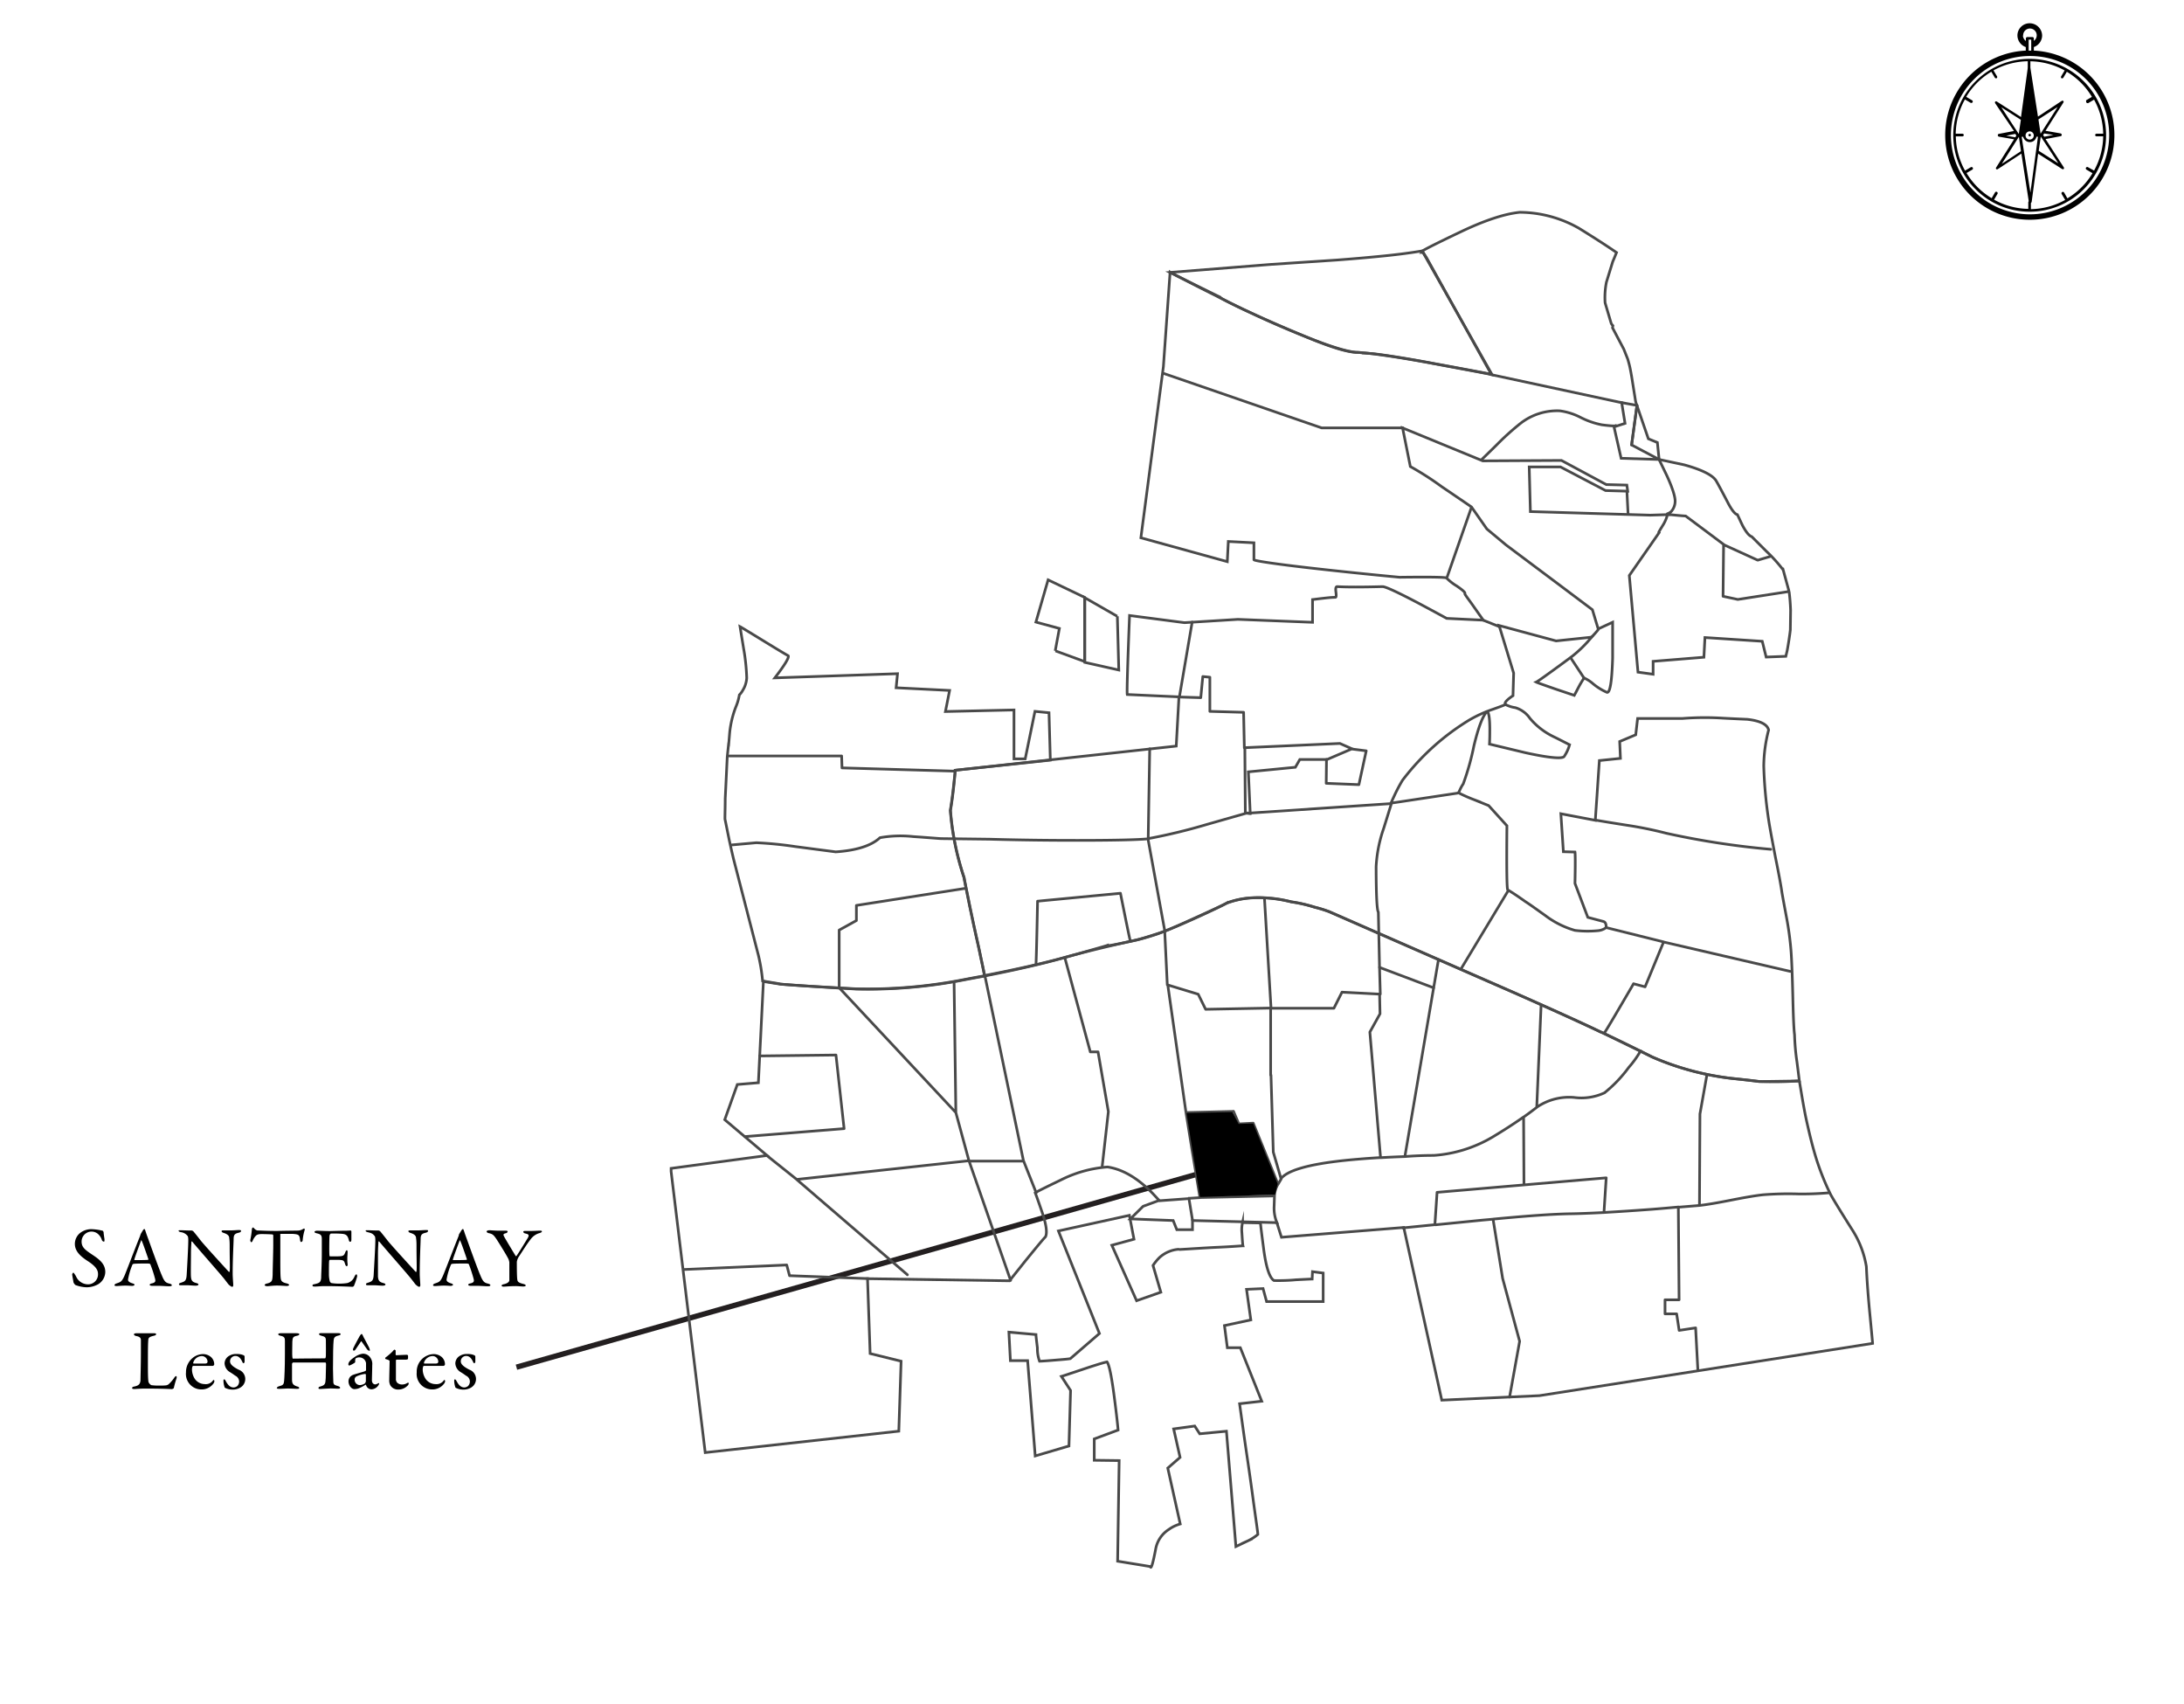<svg id="Parcelles" xmlns="http://www.w3.org/2000/svg" viewBox="0 0 408.42 318.54"><title>carteBeauneai</title><path d="M380.34,9.46V8.8a2.33,2.33,0,0,0,1.55-2.16,2.34,2.34,0,0,0-2.33-2.29,2.28,2.28,0,0,0-2.29,2.29,2.33,2.33,0,0,0,1.56,2.16v.66a15.82,15.82,0,1,0,1.51,0Zm-2-2.82a1.27,1.27,0,1,1,2,1V7.17a.26.26,0,0,0-.24-.24h-1a.27.27,0,0,0-.25.24v.49A1.39,1.39,0,0,1,378.29,6.64Zm1.51.77V9.46h-.48V7.41Zm-.24,32.66a14.8,14.8,0,1,1,14.82-14.78A14.85,14.85,0,0,1,379.56,40.07Z"/><path d="M379.56,11a14.29,14.29,0,1,0,14.29,14.28A14.3,14.3,0,0,0,379.56,11Zm10.61,8.16a.22.22,0,0,0,.21.12.15.15,0,0,0,.12,0l1.1-.65A13.65,13.65,0,0,1,393.31,25h-1.26a.27.27,0,0,0-.25.24.28.28,0,0,0,.25.25h1.26a13.61,13.61,0,0,1-1.71,6.4l-1.1-.61a.27.27,0,1,0-.29.45l1.1.65a13.61,13.61,0,0,1-4.69,4.7L386,36a.27.27,0,0,0-.37-.09.27.27,0,0,0-.08.37l.65,1.1a13.65,13.65,0,0,1-6.41,1.72V37.82a.26.26,0,0,0-.24-.24.27.27,0,0,0-.25.24v1.23a13.61,13.61,0,0,1-6.4-1.72l.65-1.1a.27.27,0,0,0-.45-.29l-.65,1.11a13.73,13.73,0,0,1-4.7-4.7l1.11-.65a.27.27,0,0,0-.29-.45l-1.1.65a13.61,13.61,0,0,1-1.72-6.4H367a.27.27,0,0,0,.24-.25A.26.26,0,0,0,367,25h-1.27a13.65,13.65,0,0,1,1.72-6.41l1.1.65a.15.15,0,0,0,.12,0,.24.24,0,0,0,.21-.12.27.27,0,0,0-.09-.37l-1.1-.65a13.61,13.61,0,0,1,4.7-4.69l.65,1.1a.22.22,0,0,0,.2.12.17.17,0,0,0,.13,0,.27.27,0,0,0,.08-.37l-.66-1.1a13.68,13.68,0,0,1,6.41-1.71v1.26a.28.28,0,0,0,.25.25.27.27,0,0,0,.24-.25V11.46a13.65,13.65,0,0,1,6.41,1.71l-.65,1.1a.27.27,0,0,0,.08.37.15.15,0,0,0,.12,0,.25.25,0,0,0,.21-.12l.65-1.1a13.5,13.5,0,0,1,4.69,4.69l-1.1.65C390.13,18.88,390.09,19.05,390.17,19.17Z"/><path d="M381.14,28.74l4.47,2.85a.28.28,0,0,0,.32,0,.27.27,0,0,0,0-.32L382.53,26l2.83-.54c.11,0,.2-.15.2-.26s-.09-.2-.21-.26l-2.83-.49,3.33-5.26a.24.24,0,0,0,0-.31.25.25,0,0,0-.32,0l-4.42,2.92-1.4-9a.22.22,0,0,0-.26-.2.32.32,0,0,0-.26.21l-1.25,9.07L373.44,19a.28.28,0,0,0-.32,0,.27.27,0,0,0,0,.32l3.5,5.17-2.82.54c-.12,0-.2.15-.2.26a.26.26,0,0,0,.06.17.33.33,0,0,0,.14.09l2.84.49-3.34,5.26a.25.25,0,0,0,0,.31.24.24,0,0,0,.31,0l4.4-2.89,1.4,9.05s0,.08.09.14a.2.2,0,0,0,.17.06.32.32,0,0,0,.26-.21ZM384,25.22l-1.7.34-.23-.29.2-.32Zm-2.36.31,3.27,5-3.66-2.34.39-2.66ZM384.79,20,381.6,25h0l-.4-2.68Zm-9.62,5.37,1.7-.34.2.32-.2.32Zm2.36-.31-3.27-5,3.65,2.34L377.53,25Zm1.93-10.47L381.05,25h-.29a1.32,1.32,0,0,0-.35-.63,1.27,1.27,0,0,0-1.79,0,1.47,1.47,0,0,0-.34.64H378Zm.65,11.28a.78.78,0,0,1-1.1,0,.77.77,0,1,1,1.1,0Zm-5.76,4.76,3.19-5.05h0l.39,2.68Zm3.71-5.06h.28a1.34,1.34,0,0,0,.36.63,1.27,1.27,0,0,0,1.79,0,1.47,1.47,0,0,0,.34-.64h.28L379.7,36Z"/><path d="M379.4,25.09a.3.3,0,0,0-.08.16.21.21,0,0,0,.08.16.26.26,0,0,0,.16.09.19.19,0,0,0,.16-.09.3.3,0,0,0,.08-.16.21.21,0,0,0-.08-.16A.24.24,0,0,0,379.4,25.09Z"/><path d="M377.73,25l1.71-11.27,2,11.45h-.71l-.27-.49-.45-.23h-.18l-.41,0a.83.83,0,0,0-.22,0l-.14.05-.31.31-.18.41h-.77Z"/><path d="M19.19,230.09c.09,0,.19.27.19.31,0,.3.16,1.23.16,1.29,0,.28,0,.44-.11.44a.47.47,0,0,1-.39-.34,2.49,2.49,0,0,0-.78-1.15,1.86,1.86,0,0,0-3,1.5c0,1.14.82,1.63,2.23,2.58,1.23.83,2.2,1.66,2.2,3.1a2.76,2.76,0,0,1-1.31,2.26,4.46,4.46,0,0,1-2.17.58,6.38,6.38,0,0,1-2.1-.42,1.24,1.24,0,0,1-.37-.51c-.08-.55-.24-1.25-.24-1.51,0-.06.16-.3.22-.3s.37.42.6.91a2.47,2.47,0,0,0,2.08,1.28,1.86,1.86,0,0,0,1.93-1.93c0-.68-.32-1.4-2-2.47C15,234.83,14,233.9,14,232.54a2.64,2.64,0,0,1,.88-1.95,3.4,3.4,0,0,1,2.37-.79A9.66,9.66,0,0,1,19.19,230.09Z"/><path d="M27.23,230.22c.13.43.4,1.15.71,2,.83,2.33,2,5.5,2.3,6.16.53,1.31.79,1.44,1.51,1.61.25.08.38.16.38.28s-.11.2-.51.2-1.31-.08-2-.08c-.51,0-.73,0-1.13,0s-.5-.12-.5-.2.1-.2.38-.25c.77-.16.71-.48.64-.82a22.71,22.71,0,0,0-.89-2.74c0-.06-.08-.16-.55-.16-.88,0-2.28,0-2.62.07a.27.27,0,0,0-.18.13,13,13,0,0,0-.83,2.8c0,.19.06.46.78.69.28.08.44.17.44.28s-.24.21-.45.21-.67-.05-1.27-.05-1.42.08-1.66.08-.37-.06-.37-.16.11-.24.35-.32c.8-.27,1-.32,1.48-1.36.36-.81,2.19-5.65,2.86-7.28a3.9,3.9,0,0,0,.15-.42,1.22,1.22,0,0,1,.11-.27l.38-.64c.11-.13.18-.21.26-.21S27.11,229.87,27.23,230.22Zm.52,5.19c-.28-.82-1.11-3.22-1.25-3.44s-.08-.12-.13,0c-.29.76-1.12,3-1.25,3.5a.08.08,0,0,0,.08.11c.64,0,2,0,2.5-.05A.17.17,0,0,0,27.75,235.41Z"/><path d="M33.87,230c.35,0,1.14.05,2,.05a.64.64,0,0,1,.34.21c.24.29.64.77,1.27,1.59s4.24,4.75,5.31,5.92c.1.09.16-.07.16-.11.08-.52,0-2.25,0-4.55,0-.55,0-1.1-.08-1.6,0-.34-.13-.72-1-1-.32-.09-.43-.22-.43-.35s.22-.14.42-.14H43.2c.58,0,1.09-.06,1.51-.06.27,0,.37.05.37.17s-.1.24-.39.32c-.69.16-1,.31-1,1.17,0,.58-.18,3.73-.18,6.49,0,.67.11,1.87.11,2.12s-.08.34-.22.34-.58-.32-.72-.51c-.27-.34-.56-.75-1-1.28-1.51-1.79-4.28-4.92-5.72-6.64-.06-.08-.17-.05-.17,0,0,.43-.07.88-.08,2.13,0,1.44-.05,3.9,0,4.4.06.73.24,1,1,1.2.33.08.4.19.4.29s-.21.2-.51.2c-.47,0-1.14-.08-1.72-.08-.35,0-.76,0-1,0s-.41,0-.41-.18.16-.22.32-.27c.75-.26,1.05-.32,1.12-1.51s.3-5.13.3-6.46c0-.58-.08-.72-.11-.77a1.9,1.9,0,0,0-1.34-.74c-.18-.05-.36-.13-.36-.25S33.5,230,33.87,230Z"/><path d="M55.57,230.06a1.9,1.9,0,0,0,1.09-.29.5.5,0,0,1,.22-.09c.08,0,.15.14.07.36a8.83,8.83,0,0,0-.35,1.85c0,.14-.15.3-.28.3s-.17-.11-.22-.51c-.1-.84-.31-.92-1.3-1-.27,0-2,0-2.24,0s-.14.17-.14.21v3.92c0,1.85,0,3.38.06,4s.16.91,1.15,1.13c.21.05.44.18.44.29s-.29.19-.45.19-1.12-.08-1.83-.08-1.61.12-1.82.12-.48-.1-.48-.2.16-.24.3-.27c1.12-.25,1.15-.53,1.2-1.73,0-.94.11-4.21.11-5.44V231c0-.13-.08-.21-.12-.21-.32-.05-1.73-.08-2-.08-.61,0-.94.09-1.18.37a2.89,2.89,0,0,0-.53.83c-.14.34-.24.32-.3.32s-.17-.21-.17-.37a15.69,15.69,0,0,0,.31-2.13.32.32,0,0,1,.24-.25c.08,0,.08.11.26.25a1,1,0,0,0,.54.31c.42,0,1.7.09,3.74.09C52.74,230.09,54.91,230.08,55.57,230.06Z"/><path d="M64.1,230.09a14.17,14.17,0,0,0,1.47-.05c.05,0,.13.1.14.18,0,.74,0,1.2,0,1.52s-.1.42-.24.42-.23-.23-.26-.39c-.21-.85-.56-1-1.07-1.09a17.63,17.63,0,0,0-2.28-.06s-.2.08-.24.45-.08,3.41,0,3.65c0,.06,0,.16.11.16h1c1.5,0,1.57-.07,1.86-.8.09-.24.19-.34.28-.34s.15.23.13.35c0,.45-.05.77-.05,1.16s0,.65.05,1-.06.47-.17.47-.23-.18-.28-.36c-.22-.73-.28-.78-1.26-.83-.51,0-1.15,0-1.59,0-.06,0-.14.11-.14.14-.06.34-.05,1.83-.05,2.52a5.25,5.25,0,0,0,.16,1.33.53.53,0,0,0,.31.35,8.75,8.75,0,0,0,1.45.11,9.76,9.76,0,0,0,1.52-.11,2,2,0,0,0,1.33-1.19c.18-.35.27-.44.37-.44s.16.25.13.43a13.26,13.26,0,0,1-.58,1.71c0,.06-.19.19-.27.19s-2.59-.13-5.2-.13c-.85,0-1.2.08-1.81.08-.3,0-.48,0-.48-.2s.19-.2.45-.26c.8-.19,1.1-.3,1.17-1.17,0-.67.12-2.56.12-4.54s0-2.24,0-2.71c0-.7-.19-.9-.9-1.06-.33-.08-.46-.14-.46-.27s.22-.22.45-.22c.75,0,1.37.06,2.44.06Z"/><path d="M68.82,230c.35,0,1.13.05,2,.05a.61.61,0,0,1,.33.21c.24.29.64.77,1.27,1.59s4.24,4.75,5.31,5.92c.1.09.16-.07.16-.11.08-.52,0-2.25,0-4.55,0-.55,0-1.1-.08-1.6,0-.34-.13-.72-1-1-.32-.09-.44-.22-.44-.35s.23-.14.42-.14h1.38c.57,0,1.09-.06,1.5-.06s.37.05.37.17-.1.24-.38.32c-.69.16-1,.31-1,1.17,0,.58-.17,3.73-.17,6.49,0,.67.11,1.87.11,2.12s-.08.34-.23.34-.57-.32-.72-.51c-.27-.34-.56-.75-1-1.28-1.5-1.79-4.27-4.92-5.71-6.64-.07-.08-.18-.05-.18,0,0,.43-.06.88-.08,2.13,0,1.44,0,3.9,0,4.4.07.73.24,1,1,1.2.34.08.4.19.4.29s-.21.2-.51.2c-.46,0-1.14-.08-1.71-.08-.35,0-.77,0-1,0s-.42,0-.42-.18.16-.22.32-.27c.75-.26,1.06-.32,1.12-1.51s.31-5.13.31-6.46c0-.58-.08-.72-.12-.77-.44-.53-.62-.55-1.34-.74-.18-.05-.35-.13-.35-.25S68.45,230,68.82,230Z"/><path d="M86.8,230.22c.13.43.4,1.15.71,2,.83,2.33,2,5.5,2.3,6.16.53,1.31.79,1.44,1.5,1.61.26.08.39.16.39.28s-.11.2-.51.2-1.32-.08-2-.08c-.51,0-.74,0-1.14,0s-.49-.12-.49-.2.09-.2.38-.25c.77-.16.71-.48.64-.82a27,27,0,0,0-.89-2.74c0-.06-.08-.16-.55-.16-.88,0-2.29,0-2.62.07a.27.27,0,0,0-.18.13,12.46,12.46,0,0,0-.83,2.8c0,.19.06.46.78.69.27.08.43.17.43.28s-.24.21-.44.21-.68-.05-1.27-.05-1.42.08-1.66.08-.37-.06-.37-.16.11-.24.35-.32c.8-.27,1-.32,1.47-1.36.37-.81,2.2-5.65,2.87-7.28a3.27,3.27,0,0,0,.14-.42s0-.14.11-.27l.39-.64c.11-.13.18-.21.26-.21S86.67,229.87,86.8,230.22Zm.51,5.19c-.27-.82-1.1-3.22-1.25-3.44s-.08-.12-.12,0c-.29.76-1.12,3-1.25,3.5a.08.08,0,0,0,.08.11c.64,0,2,0,2.5-.05C87.28,235.53,87.33,235.45,87.31,235.41Z"/><path d="M91.54,230c.24,0,1.07.08,1.82.08.45,0,.58,0,1.22,0,.25,0,.35.06.35.16s-.11.26-.35.32c-.58.13-.47.32-.24.74s1.37,2.33,2.09,3.5a.1.1,0,0,0,.16,0c.45-.64,1.67-2.64,2.07-3.3s.16-.77-.47-.91c-.24-.06-.33-.21-.33-.32s.19-.14.37-.14h1c.59,0,1.52-.06,1.77-.06s.34.06.34.16-.15.21-.42.29a3.12,3.12,0,0,0-1.74,1.24c-.75.95-1.59,2.36-2.13,3.14a2.54,2.54,0,0,0-.4,1c0,.89,0,2.88.1,3.39.06.34.24.53,1.13.75.32.08.43.18.43.29s-.16.18-.48.18-1-.07-1.39-.07c-1,0-2,.1-2.24.1s-.4-.08-.4-.18.11-.22.45-.28c.86-.2,1-.55,1-.77,0-.66,0-2.39,0-3.32a3.24,3.24,0,0,0-.15-.57c-.27-.58-1.26-2.19-2-3.36s-.94-1.35-1.65-1.51c-.3-.06-.45-.19-.45-.32S91.26,230,91.54,230Z"/><path d="M25.51,249.26c.43,0,.72,0,1.19,0,.62,0,1.71,0,2.09,0s.4.07.4.18-.12.21-.36.27c-.93.21-1,.39-1.08.63-.09.72-.09,2.33-.09,4.7,0,1.25,0,2.79.11,3.32a1.08,1.08,0,0,0,.54.6,10.47,10.47,0,0,0,1.54.08A11.4,11.4,0,0,0,31,259a1,1,0,0,0,.64-.31,6.73,6.73,0,0,0,.91-1.07c.18-.29.32-.35.4-.35s.13.17.06.43a15.5,15.5,0,0,0-.49,1.73c0,.17-.32.27-.39.27s-1.65-.1-4.89-.1c-1.09,0-1.85.08-2.07.08s-.46,0-.46-.17.12-.24.38-.29c.88-.18,1.1-.48,1.18-1.1,0-.4.08-3,.08-5.27,0-.64,0-1.74,0-2.27,0-.36-.1-.66-.85-.8-.32-.07-.45-.2-.45-.31S25.16,249.26,25.51,249.26Z"/><path d="M39.5,253.74a1.82,1.82,0,0,1,.56,1.35.33.33,0,0,1-.31.27c-.17,0-2.91,0-3.65,0,0,0-.11.08-.12.13a2,2,0,0,0-.08.56,3.3,3.3,0,0,0,.6,1.83,2.3,2.3,0,0,0,1.8.88,1.61,1.61,0,0,0,1.45-.58c.07-.1.15-.19.21-.19s.13.11.13.19a.85.85,0,0,1-.11.38,2.72,2.72,0,0,1-2.32,1.2,2.89,2.89,0,0,1-2.88-3.18,3.42,3.42,0,0,1,1.92-3.14,3.38,3.38,0,0,1,1.21-.29A2.32,2.32,0,0,1,39.5,253.74Zm-3.36,1a.14.14,0,0,0,.06.18c.42,0,1.26,0,2.07,0,.38,0,.54-.08.54-.4a1.08,1.08,0,0,0-1.06-1A1.72,1.72,0,0,0,36.14,254.73Z"/><path d="M45.1,253.21a3.39,3.39,0,0,1,.51.18.36.36,0,0,1,.13.22c0,.29,0,.84,0,.95s-.07.29-.2.29-.16-.1-.24-.28c-.35-.75-.75-1.07-1.28-1.07a1,1,0,0,0-1,1c0,.55.51,1,1.59,1.56a1.85,1.85,0,0,1,.32,3.36,2.76,2.76,0,0,1-1.35.37,3.14,3.14,0,0,1-1.55-.36,4,4,0,0,1-.24-1.21c0-.18,0-.34.13-.34s.24.19.33.37c.45.82.88,1.14,1.46,1.14a1.26,1.26,0,0,0,.64-.24,1.22,1.22,0,0,0,.37-.88,1.25,1.25,0,0,0-.72-1.08c-.39-.27-.48-.35-1-.67a2,2,0,0,1-1-1.62,1.66,1.66,0,0,1,.88-1.44,2.41,2.41,0,0,1,1.28-.33A4.26,4.26,0,0,1,45.1,253.21Z"/><path d="M54.81,254c.94,0,3.12-.05,5.95-.05.1,0,.15-.09.18-.41s0-2.29,0-2.92-.16-.72-.88-.91c-.23-.06-.4-.16-.4-.3s.16-.18.49-.18l1.64,0c.54,0,1.28,0,1.45,0s.45,0,.45.18-.13.21-.46.29c-.68.16-.8.45-.84.91-.08.82-.12,2.55-.12,5.27,0,.7.06,2.13.06,2.37,0,.62.19.68.91.89.23.08.37.19.37.31s-.14.17-.45.17-.83-.05-1.33-.05c-.35,0-1.55.1-1.87.1s-.4,0-.4-.18.18-.24.35-.28c.87-.26.95-.44,1-1.57,0-.68.06-1.78.06-2.58,0-.29-.06-.34-.19-.34-2.48,0-5.64,0-6,0,0,0-.17.14-.17.27,0,.42,0,2.47,0,2.93,0,.75.19,1,.86,1.25.35.09.47.16.48.32s-.25.16-.46.16-1.09-.07-1.67-.07c-.37,0-1,.07-1.58.07-.35,0-.48-.07-.48-.16s.19-.26.37-.31c.81-.2.94-.36,1-1s.15-2.46.15-5.07c0-.29,0-1.76,0-2.47,0-.54-.13-.77-.8-.91-.34-.06-.45-.18-.45-.3s.21-.18.46-.18l1.46,0c.67,0,1.15,0,1.52,0s.51.08.51.18-.12.24-.46.3c-.75.14-.8.38-.85,1.06,0,.52-.06,2.64,0,2.91S54.7,254,54.81,254Z"/><path d="M69.29,253.87a2,2,0,0,1,.32,1.33c0,.62-.06,2.64-.06,2.82,0,.73.51.8.64.8a1.93,1.93,0,0,0,.6-.24s.07,0,.1,0a.25.25,0,0,1,0,.16,1.62,1.62,0,0,1-1.44,1,1.09,1.09,0,0,1-1-.8s-.06-.08-.09-.07a6.19,6.19,0,0,1-1.44.74,3,3,0,0,1-.64.09c-.56,0-1.11-.68-1.11-1.48a1.36,1.36,0,0,1,.31-.82,1.52,1.52,0,0,1,.64-.4c.24-.1,1.52-.45,1.87-.56s.46-.19.46-.29,0-1.12,0-1.31a1.25,1.25,0,0,0-1.25-1.07,1.12,1.12,0,0,0-.66.17c-.1.05-.14.34-.11.66a.37.37,0,0,1-.1.17,5.69,5.69,0,0,1-1,.53c-.09,0-.19-.13-.19-.21,0-.46.45-.91,1.2-1.4a3.39,3.39,0,0,1,1.49-.61A1.62,1.62,0,0,1,69.29,253.87ZM68,250c.18.32.61,1.12,1.06,2,0,.11.24.54,0,.54a.83.83,0,0,1-.43-.3l-1-1.43a.08.08,0,0,0-.14,0c-.27.4-.75,1.12-1,1.47a.46.46,0,0,1-.33.24c-.1,0-.19-.19-.13-.37.19-.46.8-1.58,1.15-2.22.18-.32.34-.53.45-.53S67.82,249.61,68,250Zm.22,8.64a.88.88,0,0,0,.2-.4c0-.38,0-.93,0-1.25a.16.16,0,0,0-.13-.13,5,5,0,0,0-1.65.48.64.64,0,0,0-.32.61,1,1,0,0,0,1,1A2,2,0,0,0,68.23,258.64Z"/><path d="M76.12,253.28s.18.08.18.13a5.26,5.26,0,0,1,0,.6c0,.15-.31.18-.42.18H74.19a.16.16,0,0,0-.15.11c0,.32,0,2.67,0,3.44a1,1,0,0,0,.27.79,1.36,1.36,0,0,0,1,.3,1.67,1.67,0,0,0,.78-.24c.15-.08.18-.09.24-.09s.1,0,.1.17a.64.64,0,0,1-.23.4,2.38,2.38,0,0,1-1.71.71A1.67,1.67,0,0,1,73,259a1.91,1.91,0,0,1-.21-1c0-.59.07-3,.07-3.56,0-.11-.29-.22-.61-.32-.13,0-.22-.12-.22-.17a.26.26,0,0,1,.09-.18,10.87,10.87,0,0,0,1.28-1.1c.19-.23.31-.35.37-.35a.36.36,0,0,1,.22.17v.75a.16.16,0,0,0,.13.13C74.51,253.34,76.06,253.28,76.12,253.28Z"/><path d="M82.65,253.74a1.82,1.82,0,0,1,.56,1.35.33.33,0,0,1-.3.27c-.18,0-2.92,0-3.65,0-.05,0-.11.08-.13.13a2,2,0,0,0-.08.56,3.24,3.24,0,0,0,.61,1.83,2.26,2.26,0,0,0,1.79.88,1.64,1.64,0,0,0,1.46-.58c.06-.1.14-.19.2-.19s.13.11.13.19a.85.85,0,0,1-.11.38,2.72,2.72,0,0,1-2.32,1.2,2.89,2.89,0,0,1-2.88-3.18,3.28,3.28,0,0,1,3.13-3.43A2.31,2.31,0,0,1,82.65,253.74Zm-3.36,1c0,.08,0,.18.06.18.42,0,1.27,0,2.07,0,.38,0,.54-.08.54-.4a1.07,1.07,0,0,0-1-1A1.74,1.74,0,0,0,79.29,254.73Z"/><path d="M88.25,253.21a3.39,3.39,0,0,1,.51.18.36.36,0,0,1,.13.22c0,.29,0,.84,0,.95s-.07.29-.2.29-.16-.1-.24-.28c-.35-.75-.75-1.07-1.28-1.07a1,1,0,0,0-1,1c0,.55.52,1,1.59,1.56a1.85,1.85,0,0,1,.32,3.36,2.76,2.76,0,0,1-1.35.37,3.14,3.14,0,0,1-1.55-.36,4,4,0,0,1-.24-1.21c0-.18,0-.34.13-.34s.24.19.34.37c.44.82.88,1.14,1.45,1.14a1.26,1.26,0,0,0,.64-.24,1.22,1.22,0,0,0,.37-.88,1.23,1.23,0,0,0-.72-1.08c-.38-.27-.48-.35-1-.67a2,2,0,0,1-1-1.62,1.66,1.66,0,0,1,.88-1.44,2.43,2.43,0,0,1,1.28-.33A4.16,4.16,0,0,1,88.25,253.21Z"/><line x1="227.59" y1="218.46" x2="96.58" y2="255.6" style="fill:none;stroke:#231f20;stroke-miterlimit:10"/><g id="puligny_village" data-name="puligny village"><g id="_puligny_puligny_village_0_Layer0_0_FILL" data-name=" puligny puligny village 0 Layer0 0 FILL"><path d="M197.37,121.68l5.46,2,0-12L196,108.41l-2.28,7.89,4.39,1.19-.78,4.19M299.44,193q-4.6-2.22-15.66-7.12l-35.2-15.42a24,24,0,0,0-2.76-.85,27,27,0,0,0-4.41-1,.63.63,0,0,0-.26-.07,24.83,24.83,0,0,0-4.08-.64,21.61,21.61,0,0,0-3.42,0,16,16,0,0,0-4.2.93c-.57.3-1.14.59-1.71.86-4.5,2.15-8.25,3.78-11.22,4.89-1.58.53-2.94.92-4.07,1.19q-5.52,1.2-5.46,1-.39.14-8.14,2.32-6.24,1.72-14.45,3.32a.59.59,0,0,0-.26.07c-1.27.22-2.59.47-3.95.73a93.43,93.43,0,0,1-20.1,1.7Q149.58,184.3,146,184l-1.24-.19-2-.32-.94,18.93-3.94.33-2.35,6.58,7.91,6.69-17.94,2.41V219l6.38,52.56,36.2-4,.43-13.08-5.79-1.43-.49-14,26.55.4,3-3.76c1.79-2.19,3-3.69,3.74-4.48q.52-1.11-.6-4.46c-.75-2.19-1.2-3.44-1.33-3.75q.33-.25,4.73-2.37a23.18,23.18,0,0,1,8.8-2.46q4.28.65,8.49,5l1.16,1.25-3,1.1-2.38,2.35,8,.31.68,1.71H223l0-1.71,15.78.4.86,2.73,22.87-1.83,7.11,32.28,18.27-.84,62.3-9.77c0-.05-.15-1.7-.47-5q-.54-5.55-.7-9.36a18.22,18.22,0,0,0-2.72-7q-3.37-5.34-4-6.55a47.53,47.53,0,0,1-3.08-8.09c-.44-1.54-.92-3.49-1.44-5.87-.21-.95-.48-2.41-.82-4.38-.3-1.81-.46-2.75-.47-2.83a64.55,64.55,0,0,1-7.51.11c-1.32-.17-3-.36-5.13-.58a52.1,52.1,0,0,1-14.87-4q-4.94-2.49-9.54-4.65m-31.53-125q9.85,1.82,11,2.07L266.76,48.16s-.27-.41-.81-1.25c-2.43.41-5.27.77-8.54,1.07q-3.23.32-7.36.63l-12.36.82-18.88,1.5,5.88,3q6.36,3.23,8.75,4.34,5.4,2.48,11.52,5t8.68,2.61a8.28,8.28,0,0,1,.92.06c.61,0,1.29.11,2,.19Q260.88,66.65,267.91,67.94Z" style="fill:none;stroke:#494949;stroke-miterlimit:10;stroke-width:0.5px"/></g></g><g id="puligny_premiercru" data-name="puligny premiercru"><g id="_puligny_puligny_premiercru_0_Layer0_0_FILL" data-name=" puligny puligny premiercru 0 Layer0 0 FILL"><path d="M208.92,115.21l-6.06-3.47,0,12.09,6.36,1.43-.27-10.05M323.07,93.87q-1.87-3.57-2.2-4.07c-.67-1-2.65-2-5.92-2.9l-4.69-1-5.14-2.72,1-7.39a4,4,0,0,1-.26-.79l-.67-4.2c-.09-.57-.2-1.18-.33-1.84s-.29-1.23-.47-1.84l-.73-1.84-2.11-4,.07-.4a1.39,1.39,0,0,1-.33-.46l-1.13-3.81a14.78,14.78,0,0,1,.25-3.87l1.18-3.82c.26-.61.5-1.18.71-1.71-1.84-1.27-4.17-2.77-7-4.52a22.54,22.54,0,0,0-11.12-3q-4.33.46-11,3.64T265.88,47l.07.14v.06a.19.19,0,0,1,.13-.06L279,70q-1.18-.26-11-2.07-7-1.31-11.31-1.82L254.82,66a.48.48,0,0,0-.26-.07,8.28,8.28,0,0,0-.92-.06q-2.56-.2-8.68-2.61t-11.52-5q-2.38-1.08-4.14-2c-1-.52-1.44-.8-1.38-.83l-4.39-2.15q-4.4-2.19-4.72-2.4l-1.25,17.66-4.21,32L229.51,105l.19-3.77,4.79.25v1.38c0,1,0,1.57,0,1.78s4.53.9,13.61,1.89q6.83.75,13.63,1.39,8.65-.11,8.79.15a9.51,9.51,0,0,0,1.91,1.49c1.08.74,1.59,1.2,1.51,1.37s.55.89,1.7,2.54l1.74,2.47-6.84-.33q-2.71-1.48-5.57-3-5.73-3-6.45-2.94-5.79.15-8.46,0c-.25,0-.33.31-.24,1s.07,1-.1,1c-.84,0-1.8.13-2.89.25l-1.38.17,0,4.25-13.95-.55-10,.62-10.27-1.34q-.56,14.21-.43,14.77l9.67.44-.51,9.2L178.65,144l-.26,2.72c-.17,1.62-.38,3.22-.64,4.8A52,52,0,0,0,180.28,164c.22,1.14.49,2.48.8,4,.4,2,.88,4.27,1.46,6.9q.36,1.53,1.6,7.48,9.08-1.77,14.71-3.32t13.6-3.32c.54-.12,1.47-.38,2.8-.8s2.11-.68,2.58-.86q1.38-.52,6.17-2.71c3.2-1.45,5-2.31,5.45-2.57a16,16,0,0,1,4.2-.93,21.61,21.61,0,0,1,3.42,0,24.83,24.83,0,0,1,4.08.64.63.63,0,0,1,.26.07,27,27,0,0,1,4.41,1,24,24,0,0,1,2.76.85l35.2,15.42q11.06,4.9,15.66,7.12t9.54,4.65a52.1,52.1,0,0,0,14.87,4c2.1.22,3.81.41,5.13.58l7.51-.11s-.15-1.24-.45-3.57a43.34,43.34,0,0,1-.45-5.08q-.19-1.38-.32-7-.15-6.31-.35-8.81a58.5,58.5,0,0,0-.81-6c-.53-2.83-.83-4.45-.89-4.86q-.3-2.08-1.2-6.48-.88-4.56-1.19-6.46a82.5,82.5,0,0,1-1-10.6,27.79,27.79,0,0,1,.91-6.75c-.23-1.05-1.57-1.73-4-2-2.76-.12-4.46-.21-5.11-.25a53.54,53.54,0,0,0-7,.09h-8.39l-.35,3.05-3,1.26.14,3.15-3.94.41-.76,11.17-6.44-1.23.47,7.1,2.17.06c.06.29.08,2.24,0,5.87l2.4,6.34,2.94.78c.34.11.5.46.49,1.06a1,1,0,0,1-.31.28,3.14,3.14,0,0,1-1.31.38,19.83,19.83,0,0,1-4.21-.06,16.85,16.85,0,0,1-5.59-2.81c-1.57-1.11-2.78-2-3.65-2.55-1.55-1.1-2.66-1.83-3.33-2.21q-.27-.13-.16-12l-3.41-3.76-2.74-1.11a29.24,29.24,0,0,1-2.92-1.29,4.48,4.48,0,0,0,.26-.5,7.55,7.55,0,0,1,.64-1.16,48.1,48.1,0,0,0,2-7.11c.82-3.42,1.63-5.54,2.41-6.38.35,0,.54,1,.56,3.05,0,1,0,2-.06,3l6.71,1.61c4.54,1,7,1.19,7.27.68a7.26,7.26,0,0,0,1-2.17c-.95-.47-1.94-1-3-1.51a13.33,13.33,0,0,1-4.41-3.42,5.1,5.1,0,0,0-2.73-2,5.75,5.75,0,0,1-1.75-.54c-.32-.16-.2-.49.37-1a7.92,7.92,0,0,1,.94-.7l.12-4.23-2.72-8.89L291,119.82l6.64-.7a23.52,23.52,0,0,1-3.54,3.5q-1.32,1-3.94,2.9c-1.7,1.23-2.67,1.91-2.88,2,.16.09,1.39.53,3.7,1.33l3.42,1.15.66-1.25a21.72,21.72,0,0,1,1.17-2,6.48,6.48,0,0,1,1.69,1.09,10.92,10.92,0,0,0,2.57,1.59c.59.19.94-1.94,1.08-6.38l0-6.72-2.7,1.25-1.08-3.59L291,108.89l-9.35-7-3.6-3-2.88-4.12c-1.84-1.26-3.7-2.53-5.57-3.79a55.85,55.85,0,0,0-5.86-3.76L262.29,80l15,6.16L292,86.08l8.38,4.51,3.85.1.16,1.14-4.14-.12-8.43-4.42-5.85,0,.22,8.35,22.42.67,3.22-.1a7.06,7.06,0,0,1-.87,2c-.51.83-.77,1.27-.77,1.31l.07.07-5.57,8,1.62,18.07,2.83.39,0-2.41,9.5-.77.19-3.68,10.72.7.73,2.95,3.68-.14.26-1.11c.26-1.45.45-2.72.58-3.82l.05-3.68q-.06-1.77-.27-3.42l-.13-.13.07-.06v-.07l-1.06-3.87a28.49,28.49,0,0,0-3.12-3.46l-2.75-2.75c-.5-.15-1.09-.87-1.78-2.19l-.9-1.92c-.47-.1-1.09-.89-1.85-2.36m-80.82,49.58-8.79.86.35,7.77-.92-.08-.09-12.21,17.78-.79,2.26,1-4.66,2-5.1,0Z" style="fill:none;stroke:#494949;stroke-miterlimit:10;stroke-width:0.5px"/></g><path id="_puligny_puligny_premiercru_0_Layer0_0_1_STROKES" data-name=" puligny puligny premiercru 0 Layer0 0 1 STROKES" d="M305.12,83.18l1-7.39" style="fill:none;stroke:#494949;stroke-linecap:round;stroke-linejoin:round;stroke-width:0.5px"/><path id="_puligny_puligny_premiercru_0_Layer0_0_2_STROKES" data-name=" puligny puligny premiercru 0 Layer0 0 2 STROKES" d="M233.81,152.08l-.92-.08" style="fill:none;stroke:#494949;stroke-linecap:round;stroke-linejoin:round;stroke-width:0.5px"/></g><g id="puligny_grandcru" data-name="puligny grandcru"><g id="_puligny_puligny_grandcru_0_Layer0_0_FILL" data-name=" puligny puligny grandcru 0 Layer0 0 FILL"><path d="M196.17,133.25l-2.63-.26-1.82,8.88h-2.1l0-9.14-12.82.29.78-3.94-10-.5.26-2.63-22.94.78q2.88-3.75,2.49-4.15c-.32-.16-1.88-1.09-4.68-2.81s-4.2-2.56-4.32-2.62l.67,4.1a37.5,37.5,0,0,1,.58,5.49,4.84,4.84,0,0,1-.72,2.28,3.46,3.46,0,0,1-.65.88,10.28,10.28,0,0,1-.67,2.28,18.39,18.39,0,0,0-1.15,4.82q-.3,3.7-.17,1.82l-.28,2.65-.38,7.83c0,1.57-.05,2.85-.05,3.81l.8,3.94c.22,1,.48,2.17.79,3.48l4.67,18.09a33.59,33.59,0,0,1,.78,4.77l2.3.39a9.65,9.65,0,0,1,1,.19q3.62.33,14.14.89a93.43,93.43,0,0,0,20.1-1.7c1.36-.26,2.68-.51,3.95-.73-.09-.57-.34-1.77-.74-3.61-.22-1.1-.51-2.41-.86-3.94-.58-2.63-1.06-4.93-1.46-6.9-.31-1.53-.58-2.87-.8-4a52,52,0,0,1-2.53-12.48c.26-1.58.47-3.18.64-4.8l.26-2.37V144l17.81-1.89Z" style="fill:none;stroke:#494949;stroke-miterlimit:10;stroke-width:0.5px"/></g></g><g id="puligny_commune" data-name="puligny commune"><g id="_puligny_puligny_commune_0_Layer0_0_FILL" data-name=" puligny puligny commune 0 Layer0 0 FILL"><path d="M220.48,233.55a6,6,0,0,0-3.68,1.58,9.35,9.35,0,0,0-1.18,1.45l1.46,5-4.53,1.59-4.63-10.37,4.14-1.13-.86-4.46-13.27,2.92,7.67,19.17L200.16,254q-.33.08-2.76.27c-1.62.14-2.61.21-3,.21A6.87,6.87,0,0,1,194,252c-.18-1.45-.27-2.28-.27-2.5l-5.06-.45.28,5.33,3.22,0,1.42,17.81,6.31-1.86.3-10.38-1.71-2.63c.3-.08,1.64-.53,4-1.32s3.88-1.26,4.53-1.39c.4.52.84,2.65,1.33,6.37s.7,5.85.74,6.37l-4.46,1.66V273l4.66.06L209,291.87l6.12,1c.13.57.48-.52,1-3.29a5.5,5.5,0,0,1,2.42-3.62,6.86,6.86,0,0,1,2.17-1.05l-2.33-10.45,2.3-2-1.2-5.32,3.94-.54.93,1.45,5-.48,1.77,21.56,2.1-1a8.8,8.8,0,0,0,2-1.26c0-.44-.34-2.6-.87-6.5-.4-3-.83-6-1.27-8.94l-.4-2.76q-.81-5.78-.87-6.24l4.14-.47-4-10h-2.43l-.54-4.14,4.93-1.06-.8-5.72,3.09-.14.66,2.43,10.58,0V238l-2-.26-.06,1.38c-.22,0-1.22.05-3,.14a36.29,36.29,0,0,1-4.14.14q-1.25-.78-1.92-5.84c-.31-2.37-.52-4-.61-4.93l-3.35-.06a5.89,5.89,0,0,0-.12,1.91c.09,1.44.15,2.25.2,2.43-.26,0-1.82.14-4.67.27s-5.28.32-7.29.42M310.26,85.9l-.32-3.17-1.69-.7-2.14-6.24-2.85-.52.63,3.88-2.06.66,1.33,5.87Z" style="fill:none;stroke:#494949;stroke-miterlimit:10;stroke-width:0.5px"/></g></g><g id="puligny_parcel" data-name="puligny parcel"><path id="_puligny_puligny_parcel_0_Layer0_0_1_STROKES" data-name=" puligny puligny parcel 0 Layer0 0 1 STROKES" d="M328.73,104.72l2.23-.66M277.15,85.85l2.69-2.63a49.29,49.29,0,0,1,4.53-4.09,11.11,11.11,0,0,1,7.35-2.32,11.89,11.89,0,0,1,3.88,1.24,15.27,15.27,0,0,0,3.95,1.37c1.71.22,2.59.26,2.63.13m20.23,22.29-7.18-5.37s-1.16-.06-3.48-.32l.72-.46a2.93,2.93,0,0,0,.79-2c0-.84-.47-2.41-1.53-4.73l-1.52-3.15M237.68,201l.43,14.39,1.46,5M293.74,123l2.51,3.8m2.61-9.07a13,13,0,0,1-1.25,1.38m-17.16-1.93-3.09-1.24M304.25,92l.21,4.14M193.73,180.25q.06-.08.3-11.77l15.5-1.48q1.8,9,1.87,9m19.27,31.76,1,2.36,2.69-.14L239,221.41l.59-1m-97.52-23,14.26-.17L157.85,211l-18.53,1.49m166.15-28.55q-5.37,9.21-5.44,9.15m-42.09-12.25,10.2,3.85M223,215.47l1.4,8.41,13.93-.3a4.88,4.88,0,0,1,.65-2.17m-.11,7.36a7.15,7.15,0,0,1-.6-3.29l.06-1.9m-16,.43.67,4.08M342,223a56.62,56.62,0,0,1-5.79.21,61,61,0,0,0-6.44.15c-1.31.13-3.31.47-6,1s-4.59.85-5.91,1l-4,.33L314,243h-2.63v2.63h2.17l.47,3.09,3.08-.47.42,7.89M278.69,70l24.73,5.32m-85.79-5.5L247.17,80l15.18,0m-39.41,36.31-2.39,14,4,.12.38-3.95,1.32.13,0,6.38,6.31.18.14,6.63m3.76,28.12,1.23,20.57,11.76,0,1.51-3,7.16.37-.14-5-.22-10.32q-.41-.59-.42-8.54a25.86,25.86,0,0,1,1.43-7.17l1.43-4.6L233.81,152h-.66l-.19.06-7.23,2.06a108,108,0,0,1-11,2.66h-.06l3.13,17.14.49,10.19,5.78,1.76,1.39,2.82,12.16-.23,0,12.56m1.89,19.38q1.77-2.37,11.89-3.45,3.21-.33,6.77-.54l-2-23.46,1.9-3.42-.08-3.75m-5-45.73,2.5.32-1.37,6.32-6.11-.25.05-4.47m12.05,8.19c.18-.4.39-.88.66-1.45a31,31,0,0,1,1.5-2.83,45.17,45.17,0,0,1,12.39-11.21,23.92,23.92,0,0,1,4.47-2.05c1.36-.48,2.17-.79,2.43-.92m-9,16.58-12.49,1.88m68.57-45.46-6.32-2.88-.1,9.66,2.76.59,9.46-1.47m-3.3,48.18a151.79,151.79,0,0,1-19.53-3,72.79,72.79,0,0,0-7.29-1.49c-3.34-.52-5.37-.87-6.12-1M275.14,94.93l-4.5,12.89m-55.94,49q-3,.27-12.09.29t-17.55-.22l-9-.11c-.39,0-2.17-.17-5.32-.38a21.89,21.89,0,0,0-6.18.21c-1.62,1.5-4.37,2.38-8.27,2.65-1.93-.25-4.47-.58-7.63-1a71.06,71.06,0,0,0-7.23-.71l-4.54.41m-.5-16.63,21,0,.07,2.23,21.16.61M215,140l-.28,16.76m-30.56,25.57L191.39,217l.06.13,2.32,5.85m-50.43-7,5.66,4.52,32.2-3.5L178.75,208l-21.82-23.34,0-10.78,3.22-1.78v-2.83l20.44-3.2m.65,51,10.19,0m31,7-5.58.41m-17.67-45.24,4.71,17.41h1.45l1.93,11.17-1.15,10.19m12.27-33.81L221.79,208l8.88-.22m-52.25-23.92.33,24.11M128,237.33l19.12-.84.53,2,14.72.55m26.62.33L181.2,217m-11.51,21.32L149,220.52M334.77,181.6l-23.67-5.49-3.46,8.38-2.17-.58m1.34,12.55a19,19,0,0,1-2.22,3.09,24.93,24.93,0,0,1-4.53,4.75,10.24,10.24,0,0,1-5.71.87,10.7,10.7,0,0,0-6.9,1.79l-.07.06c-.77.6-1.59,1.21-2.46,1.82l.07,12.68,15.38-1.32-.42,6.48c2.53-.15,5.48-.34,8.84-.59,1.7-.13,3.39-.28,5.1-.44m-29-16.81c-1.76,1.24-3.71,2.5-5.87,3.79a25,25,0,0,1-10.9,3.38c-1.8,0-3.6.07-5.39.21q-2.33.08-4.53.21m61-15.47-1.3,7.3-.09,17.06M288.19,188,287.38,207m13.13-33.55,10.59,2.64M269,179.4l-.9,5.26-5.38,31.56m-.39,13.34,6-.6.41-6.05L285,221.52m15,5.16c-2.6.13-4.76.22-6.47.24q-4.73.08-14.32,1L281,239l3.18,11.76-1.88,10.42m-3.1-33.25-1.91.17-8.84.88m4.78-47.86,8.7-14.42M221.79,208l1.21,7.49m1.4,8.41-2,.13" style="fill:none;stroke:#494949;stroke-linecap:round;stroke-linejoin:round;stroke-width:0.5px"/></g><polygon points="221.88 208.09 230.47 207.91 231.63 210.13 234.36 210.04 238.93 221.34 238.44 223.33 224.4 223.78 221.88 208.09"/></svg>